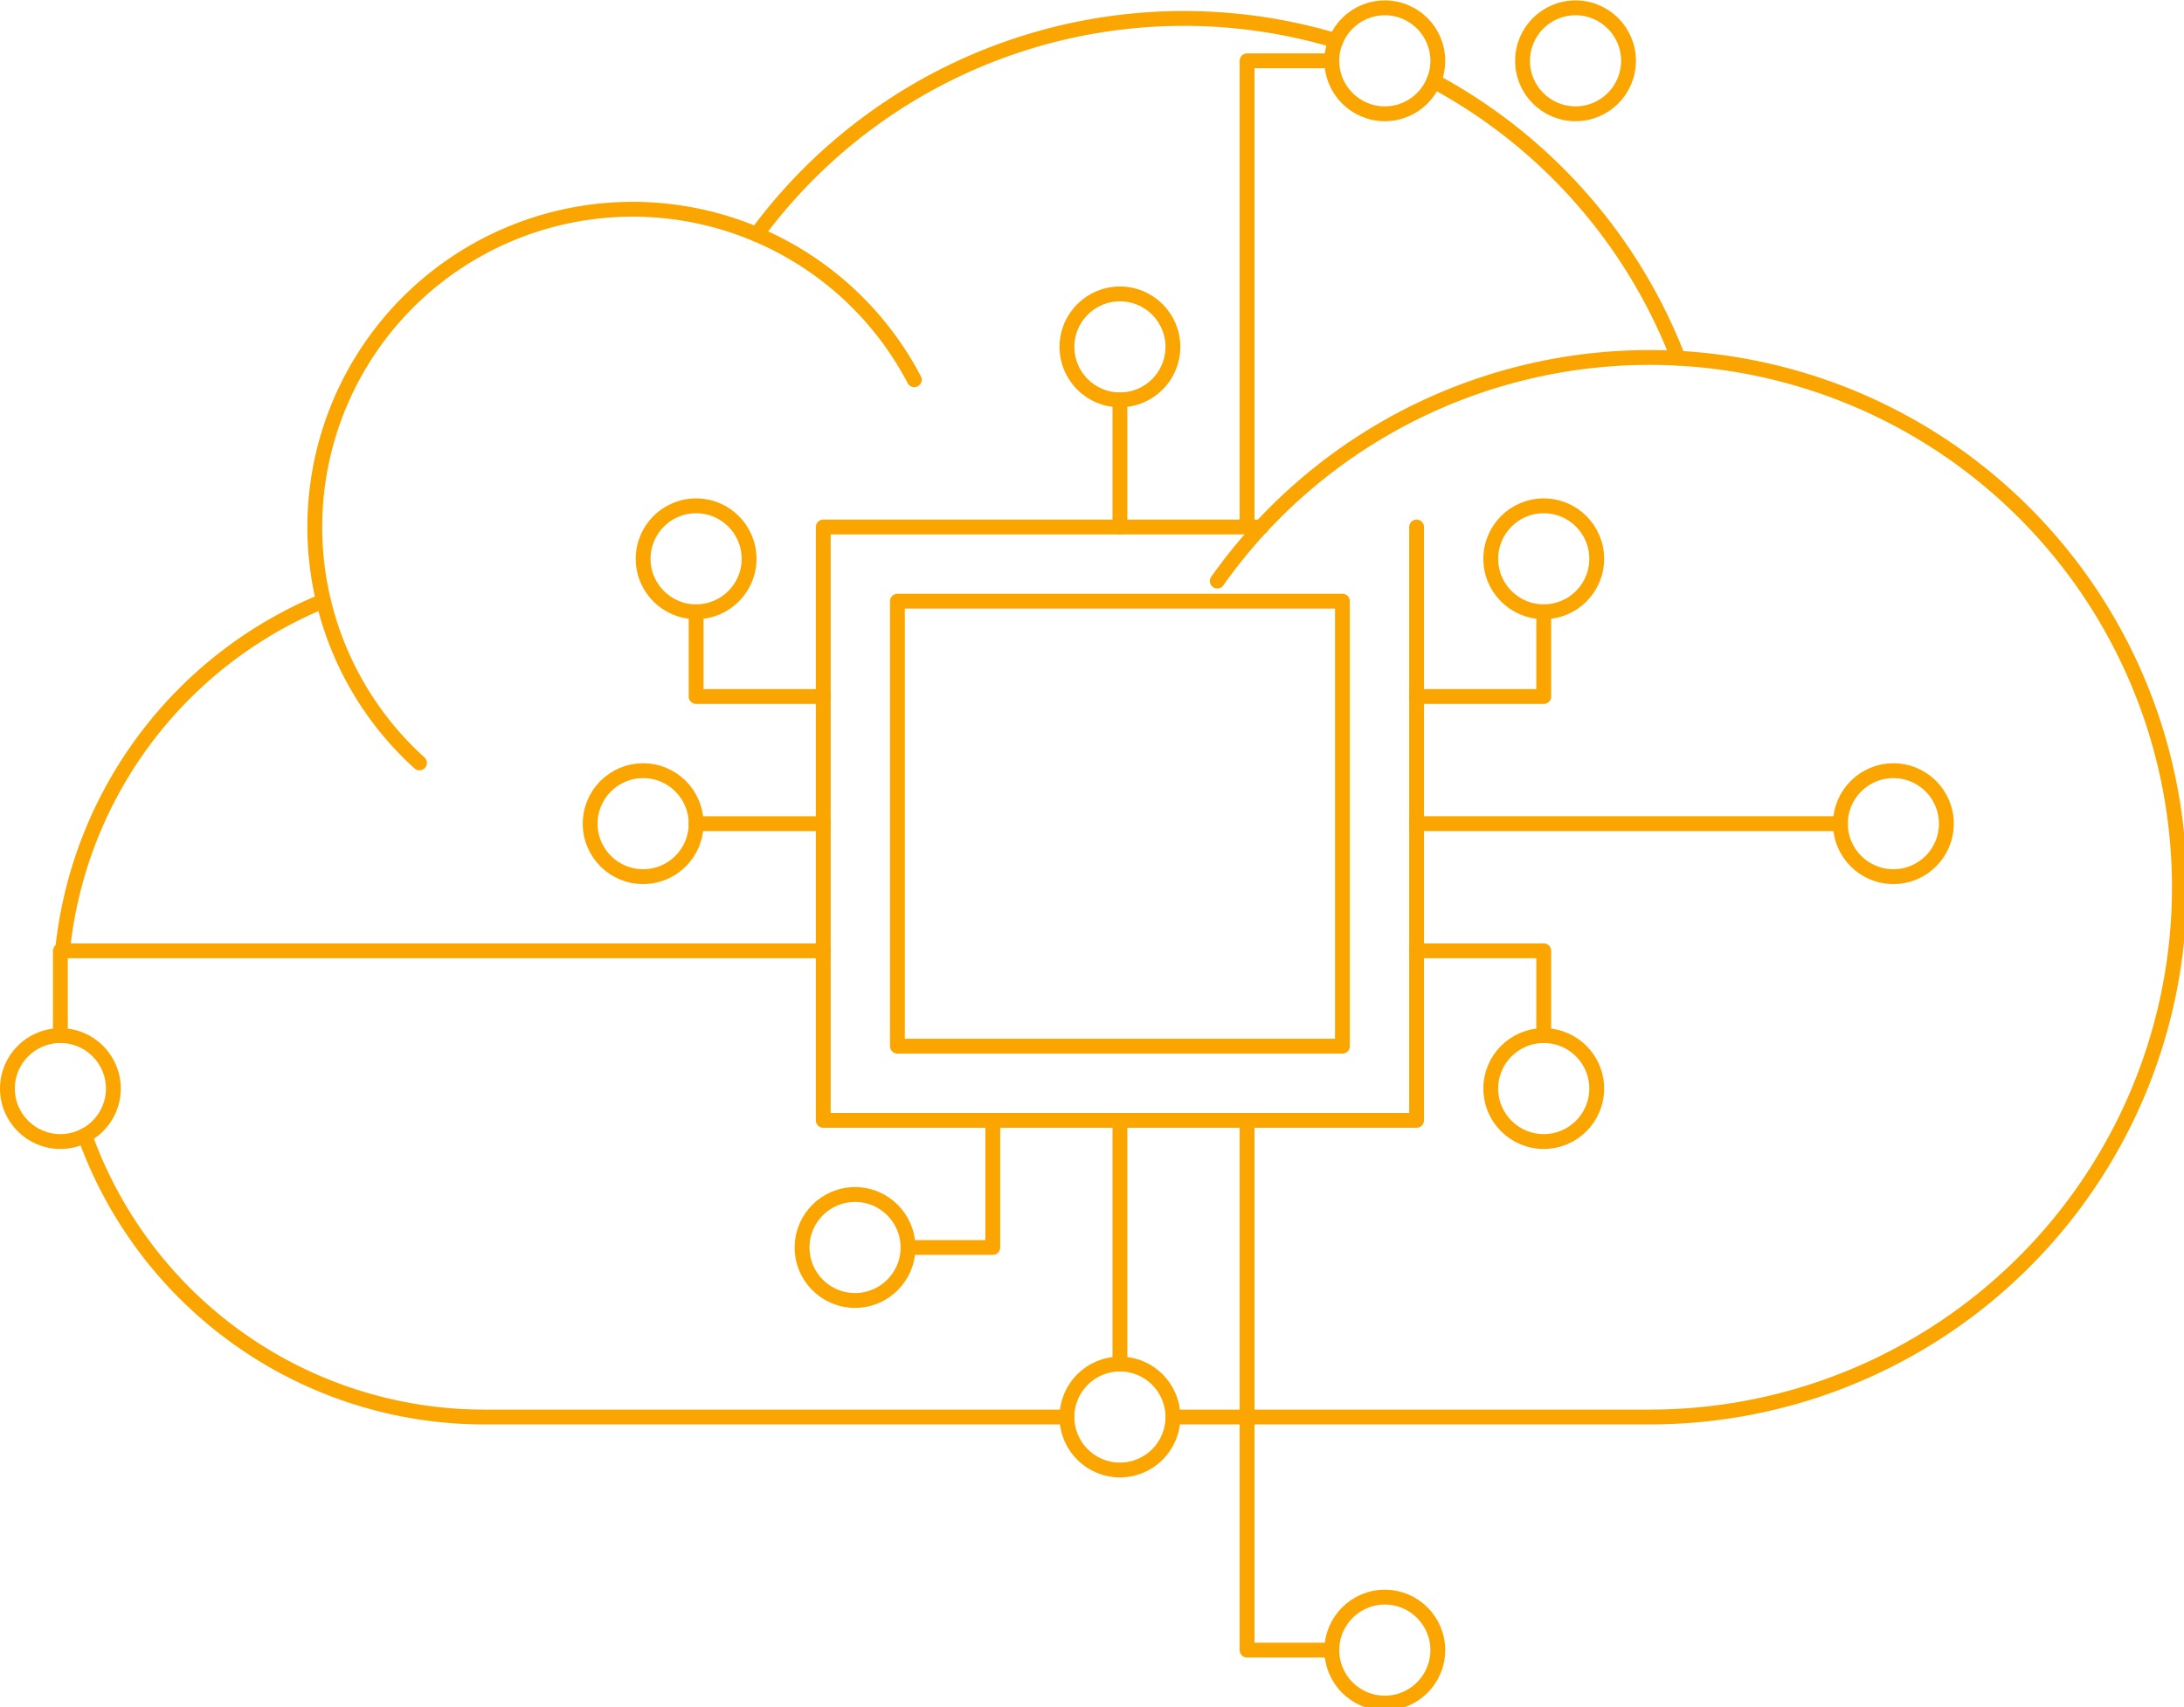 <svg xmlns="http://www.w3.org/2000/svg" width="206.45" height="161.4" viewBox="0 0 54.623 42.704">
   <defs>
      <clipPath id="architecture-block-capture-a">
         <path fill="none" stroke="#faa500" stroke-width="1.4" d="M0 0h207v188H0z" />
      </clipPath>
   </defs>
   <g>
      <g fill="none" stroke="#faa500" stroke-linecap="round" stroke-linejoin="round" stroke-width="1.4" clip-path="url(#architecture-block-capture-a)" transform="matrix(.265 0 0 .265 -.08 -6.959)">
         <circle cx="5" cy="5" r="5" transform="translate(101 155)" />
         <path d="M134 76v56H78V76h41.346" />
         <path d="M85 83h42v42H85z" />
         <path d="M106 132v23" />
         <circle cx="5" cy="5" r="5" transform="translate(174 99)" />
         <path d="M133.998 103.999h40" />
         <circle cx="5" cy="5" r="5" transform="translate(126 177)" />
         <path d="M118 132v50h8" />
         <circle cx="5" cy="5" r="5" transform="translate(141 124)" />
         <path d="M134 116h12v8" />
         <circle cx="5" cy="5" r="5" transform="translate(101 54)" />
         <path d="M106 76V64" />
         <circle cx="5" cy="5" r="5" transform="translate(56 99)" />
         <path d="M78 104H66" />
         <circle cx="5" cy="5" r="5" transform="translate(61 74)" />
         <path d="M78 92H66v-8" />
         <circle cx="5" cy="5" r="5" transform="translate(141 74)" />
         <path d="M134 92h12v-8" />
         <circle cx="5" cy="5" r="5" transform="translate(126 27)" />
         <circle cx="5" cy="5" r="5" transform="translate(144 27)" />
         <path d="M118 76V32h8" />
         <circle cx="5" cy="5" r="5" transform="translate(1 124)" />
         <path d="M78 116H6v8" />
         <circle cx="5" cy="5" r="5" transform="translate(76 139)" />
         <path d="M94 132v12h-8" />
         <path d="M135.617 33.918a50.179 50.179 0 0 1 23.066 26.137" />
         <path d="M71.712 48.383A50.075 50.075 0 0 1 126.377 30.1" />
         <path d="M111 160h45a50 50 0 1 0-40.81-78.9" />
         <path d="M8.311 133.431A40.017 40.017 0 0 0 46 160h55" />
         <path d="M30.824 82.979A40.034 40.034 0 0 0 6.2 116.019" />
         <path d="M39.891 98.263a30 30 0 1 1 46.7-36.163" />
      </g>
   </g>
</svg>